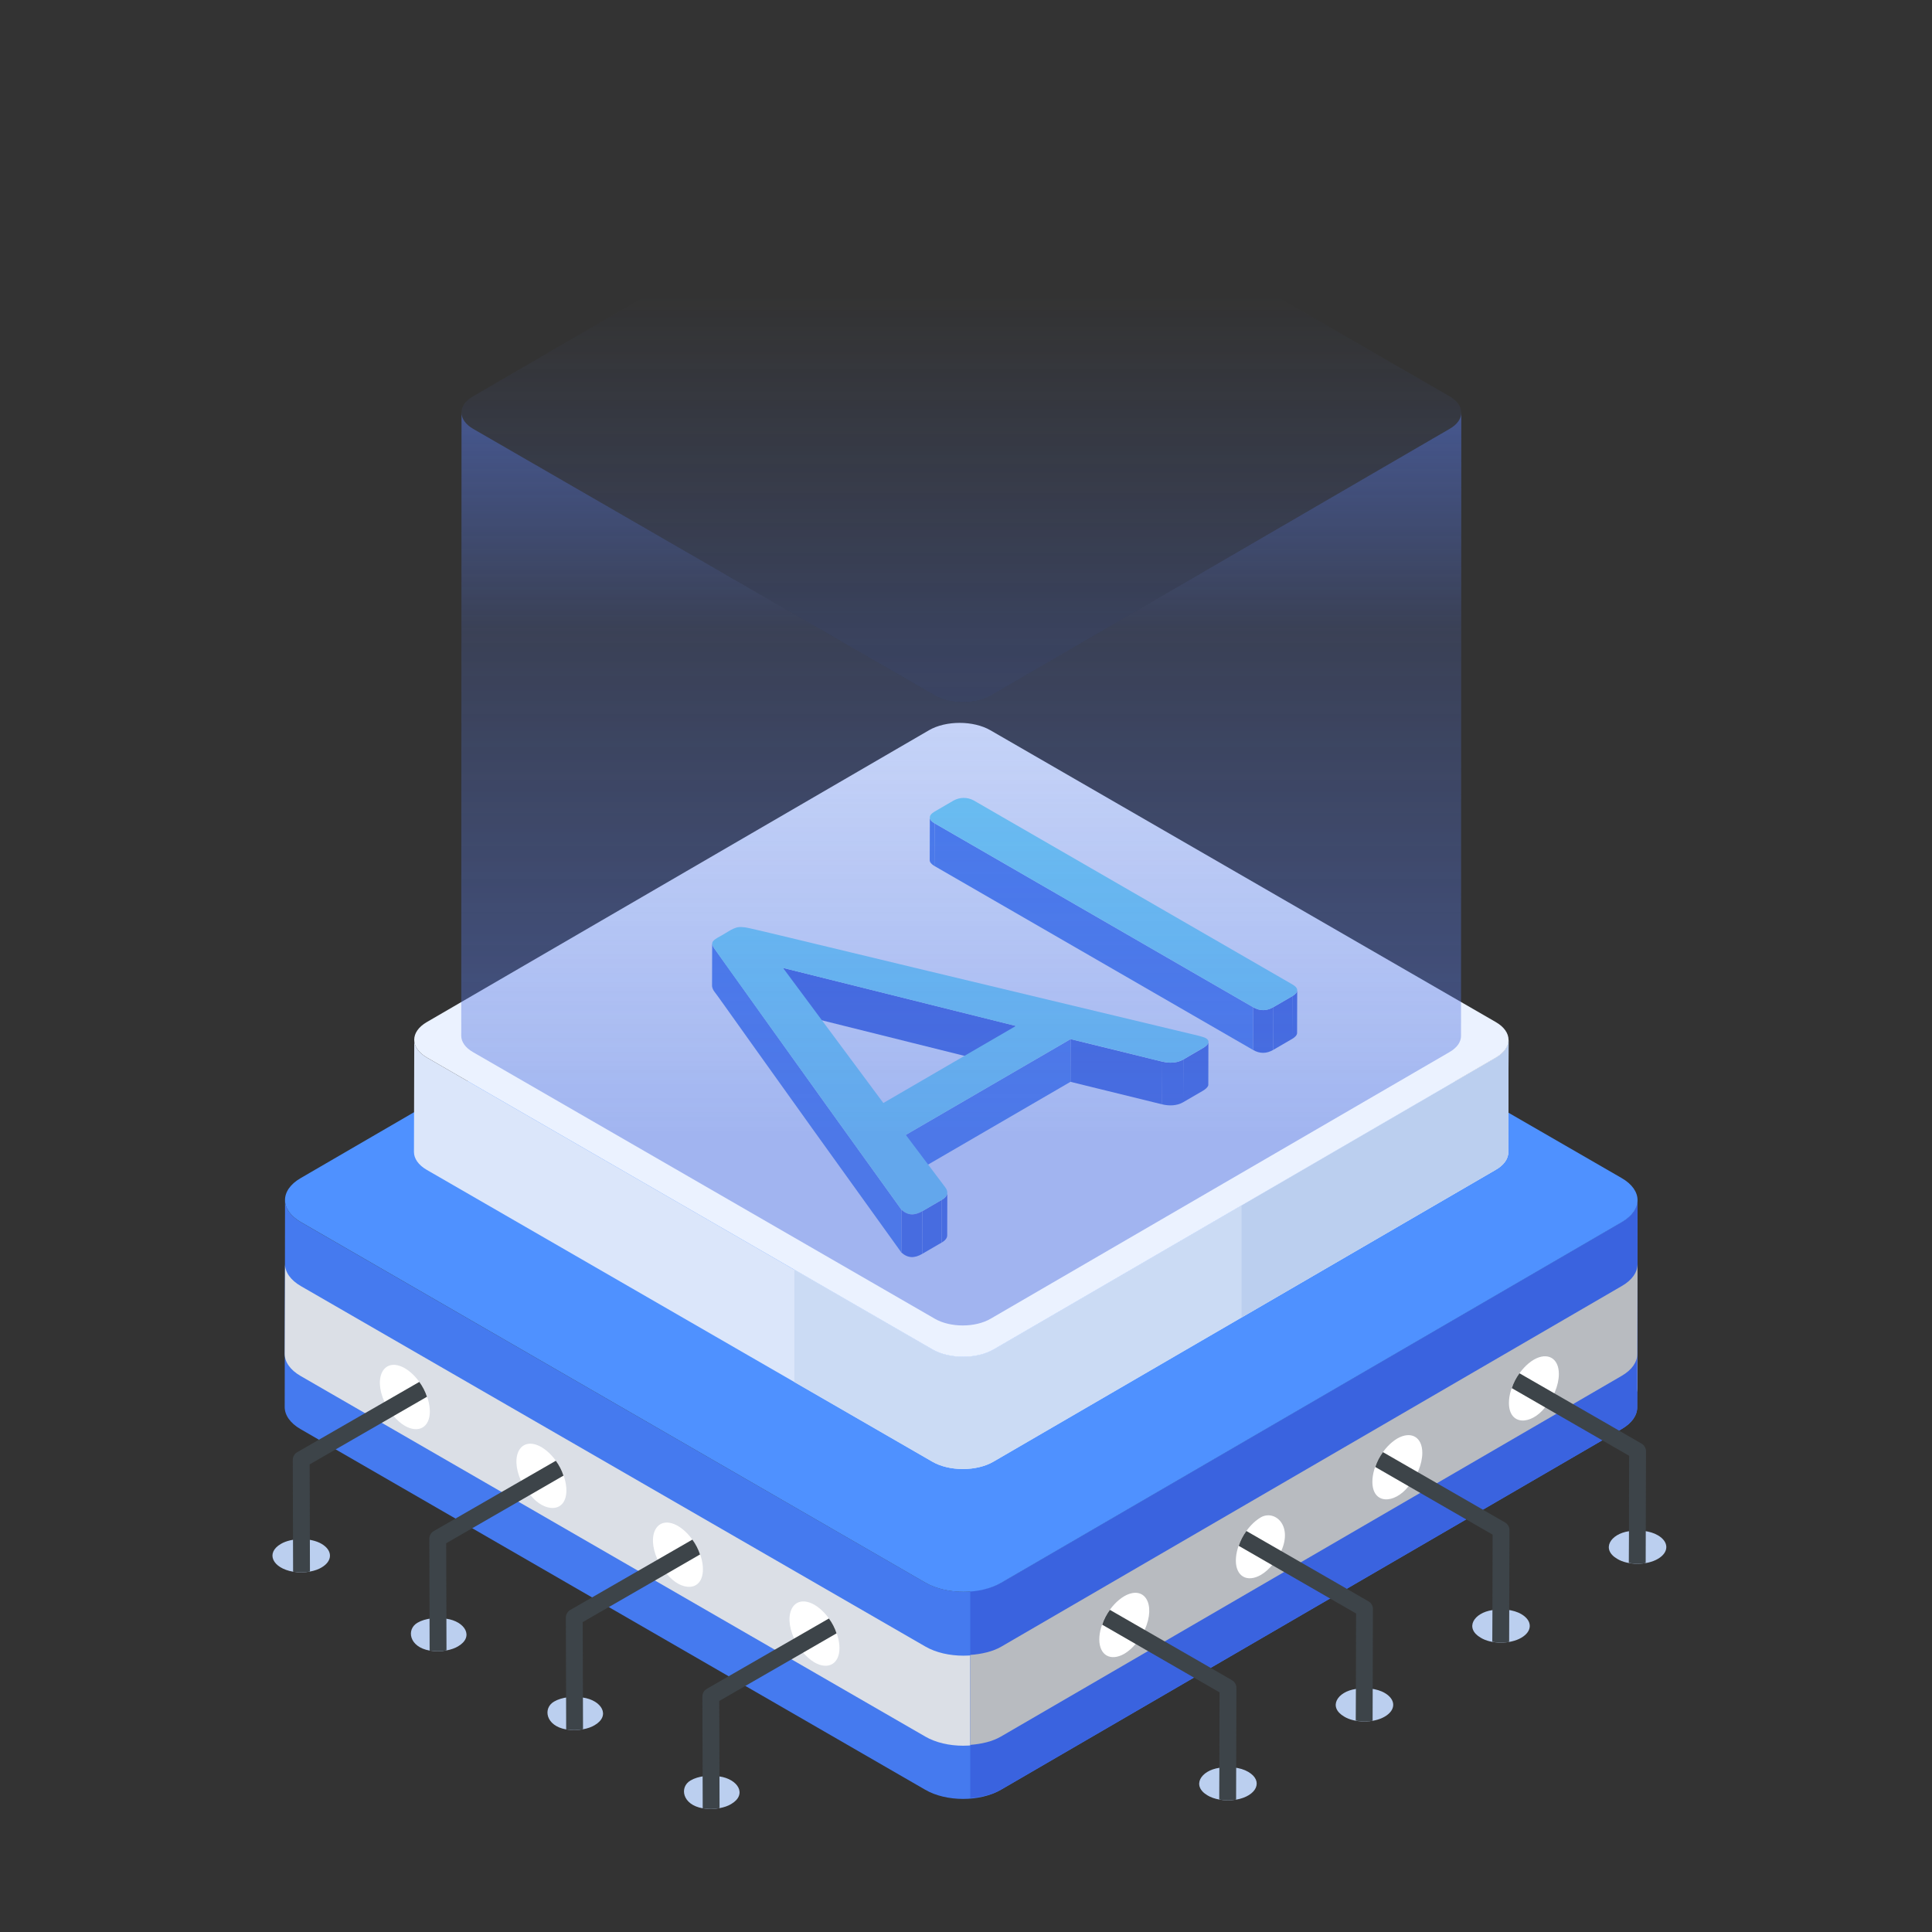 <svg width="250" height="250" viewBox="0 0 250 250" fill="none" xmlns="http://www.w3.org/2000/svg">
<rect x="0" y="0" width="250" height="250" fill="#333333" stroke="none"/>
<path d="M211.902 155.309L211.857 182.1C211.857 183.129 211.191 184.143 209.843 184.918L129.525 231.591C126.834 233.175 122.43 233.175 119.721 231.591L38.898 184.932C37.521 184.141 36.839 183.095 36.839 182.066L36.884 155.307C36.884 156.32 37.582 157.366 38.93 158.143L119.753 204.795C122.48 206.363 126.866 206.363 129.575 204.795L209.875 158.127C211.223 157.35 211.887 156.336 211.902 155.309Z" fill="#457AEF"/>
<path d="M211.902 163.582L211.857 179.643C211.857 180.673 211.191 181.689 209.843 182.462L129.525 224.705C126.834 226.291 122.43 226.291 119.721 224.705L38.898 178.05C37.521 177.257 36.839 176.212 36.839 175.182L36.884 163.582C36.884 164.596 37.582 165.641 38.93 166.418L119.753 213.068C122.48 214.637 126.866 214.637 129.575 213.068L209.875 166.4C211.223 165.623 211.887 164.609 211.902 163.582Z" fill="#DBDFE6"/>
<path d="M209.875 158.129L129.575 204.795C128.448 205.448 127.016 205.763 125.55 205.873V232.668C127 232.554 128.418 232.236 129.527 231.586L209.845 184.916C211.191 184.141 211.857 183.127 211.857 182.098L211.902 155.307C211.886 156.336 211.22 157.352 209.875 158.125V158.129Z" fill="#3A63DF"/>
<path d="M209.875 166.402L129.575 213.071C128.448 213.723 127.016 214.039 125.55 214.148V225.787C127 225.673 128.418 225.355 129.527 224.705L209.845 178.034C211.191 177.257 211.857 176.243 211.857 175.216L211.902 163.582C211.886 164.612 211.22 165.627 209.875 166.402Z" fill="#B8BBC0"/>
<path d="M209.848 152.445C212.569 154.013 212.582 156.561 209.88 158.131L129.571 204.802C126.869 206.372 122.473 206.372 119.753 204.802L38.93 158.138C36.21 156.57 36.194 154.022 38.898 152.452L119.203 105.781C121.907 104.211 126.303 104.211 129.021 105.781L209.848 152.445Z" fill="#4F91FF"/>
<path d="M195.21 134.568L195.173 149.09C195.173 149.925 194.635 150.745 193.544 151.372L128.562 189.131C126.38 190.413 122.819 190.413 120.628 189.131L55.232 151.386C54.119 150.745 53.566 149.9 53.566 149.065L53.605 134.565C53.605 135.386 54.169 136.234 55.26 136.861L120.653 174.609C122.857 175.877 126.407 175.877 128.598 174.609L193.571 136.847C194.66 136.22 195.198 135.402 195.21 134.568Z" fill="#DBE6FA"/>
<path d="M193.57 136.847L128.598 174.606C126.407 175.877 122.857 175.877 120.652 174.606L102.793 164.3V178.838L120.627 189.134C122.818 190.413 126.382 190.413 128.559 189.134L193.543 151.37C194.634 150.743 195.173 149.922 195.173 149.088L195.209 134.565C195.198 135.397 194.659 136.22 193.57 136.847Z" fill="#CBDBF4"/>
<path d="M193.571 136.847L160.657 155.976V170.481L193.544 151.372C194.635 150.745 195.173 149.924 195.173 149.09L195.209 134.567C195.198 135.399 194.659 136.22 193.571 136.847Z" fill="#BBCFEF"/>
<path d="M193.548 132.25C195.748 133.52 195.759 135.579 193.573 136.852L128.595 174.611C126.409 175.884 122.852 175.884 120.652 174.611L55.257 136.857C53.057 135.584 53.045 133.525 55.234 132.254L120.209 94.493C122.395 93.222 125.952 93.222 128.152 94.493L193.548 132.25Z" fill="#EBF2FF"/>
<path d="M120.32 105.788C120.329 106.054 120.538 106.304 120.926 106.529L120.911 112.056C120.522 111.829 120.313 111.579 120.304 111.315L120.32 105.788Z" fill="#457AEF"/>
<path d="M167.859 128.127L167.843 133.681C167.827 133.941 167.614 134.195 167.2 134.436L167.216 128.909C167.627 128.668 167.843 128.413 167.859 128.154C167.86 128.145 167.86 128.136 167.859 128.127Z" fill="#3A63DF"/>
<path d="M167.216 128.909L167.2 134.436L164.766 135.85L164.782 130.323L167.216 128.909Z" fill="#3A63DF"/>
<path d="M162.166 130.338L162.15 135.866L120.911 112.057L120.927 106.529L162.166 130.338Z" fill="#457AEF"/>
<path d="M164.782 130.322L164.766 135.85C163.889 136.361 163.016 136.365 162.152 135.865L162.166 130.338C163.032 130.838 163.907 130.834 164.782 130.322Z" fill="#3A63DF"/>
<path d="M167.241 127.388C168.112 127.888 168.026 128.438 167.216 128.908L164.782 130.322C163.905 130.833 163.032 130.838 162.169 130.338L120.926 106.529C120.153 106.083 120.071 105.522 120.944 105.015L123.378 103.599C123.777 103.372 124.227 103.251 124.687 103.247C125.146 103.244 125.598 103.358 126.001 103.579L167.241 127.388Z" fill="#71D8F8"/>
<path d="M131.458 132.756L131.442 138.284L101.308 130.772L101.324 125.245L131.458 132.756ZM156.383 134.811L156.367 140.338C156.367 140.384 156.358 140.429 156.344 140.475L156.36 134.947C156.374 134.902 156.383 134.856 156.383 134.811Z" fill="#3A63DF"/>
<path d="M156.358 134.947L156.342 140.475C156.249 140.709 156.008 140.938 155.622 141.163L155.635 135.636C156.022 135.411 156.265 135.181 156.358 134.947ZM155.635 135.636L155.622 141.163L153.099 142.629L153.117 137.102L155.635 135.636ZM150.399 137.377L150.383 142.904L138.52 139.988L138.533 134.461L150.399 137.377Z" fill="#3A63DF"/>
<path d="M153.119 137.102L153.103 142.629C152.294 143.097 151.298 143.124 150.385 142.902L150.401 137.377C151.314 137.597 152.31 137.57 153.119 137.102Z" fill="#3A63DF"/>
<path d="M138.533 134.461L138.517 139.988L117.194 152.381L117.21 146.854L138.533 134.461Z" fill="#457AEF"/>
<path d="M122.584 154.322L122.568 159.85C122.568 160.197 122.332 160.509 121.859 160.784L121.875 155.256C122.348 154.984 122.584 154.668 122.584 154.322Z" fill="#3A63DF"/>
<path d="M92.138 127.618L92.154 122.091C92.154 122.214 92.294 122.573 92.495 122.818C92.706 123.073 102.945 137.511 116.531 156.377L116.515 161.904C98.274 136.575 92.91 128.886 92.465 128.348C92.294 128.137 92.182 127.886 92.138 127.618ZM116.651 156.545L116.635 162.075L116.515 161.904L116.531 156.377L116.651 156.545Z" fill="#457AEF"/>
<path d="M121.874 155.257L121.858 160.784L119.338 162.25L119.354 156.723L121.874 155.257Z" fill="#3A63DF"/>
<path d="M138.533 134.461L117.21 146.854L122.315 153.636C122.783 154.265 122.64 154.809 121.874 155.254L119.354 156.72C118.367 157.293 117.508 157.311 116.651 156.545L108.581 145.318C91.001 120.772 92.29 122.636 92.165 122.177C92.097 121.927 92.326 121.643 92.851 121.338C94.283 120.586 94.965 119.884 95.976 119.963C97.322 120.084 93.467 119.297 155.067 134.02C155.083 134.029 155.213 134.065 155.465 134.129C156.585 134.409 156.717 135.006 155.635 135.634C153.322 136.895 152.956 137.409 151.817 137.493C150.515 137.577 150.824 137.4 138.533 134.461ZM114.306 142.727L131.456 132.759L101.322 125.247L114.306 142.727Z" fill="#71D8F8"/>
<path d="M119.355 156.723L119.339 162.25C118.353 162.823 117.494 162.841 116.637 162.075L116.653 156.548C117.509 157.316 118.369 157.296 119.357 156.723H119.355Z" fill="#3A63DF"/>
<path d="M159.949 232.877C158.433 233.138 156.988 232.777 156.267 232.331C154.14 231.088 155.374 229.1 157.785 228.754C158.96 228.552 160.495 228.67 161.524 229.279C163.545 230.456 162.615 232.415 159.949 232.877Z" fill="#BBCFEF"/>
<path d="M148.124 210.904C147.581 212.068 146.597 213.349 145.492 213.995C143.708 215.018 142.249 214.19 142.249 212.145C142.249 210.095 143.654 207.631 145.469 206.554C148.083 205.054 149.629 207.543 148.124 210.904Z" fill="white"/>
<path d="M159.99 218.384L159.951 232.877C159.242 233 158.474 233 157.769 232.856C157.769 232.184 157.787 228.52 157.787 228.754L157.808 218.99L142.626 210.236C142.849 209.55 143.194 208.902 143.617 208.315C161.124 218.384 152.356 213.35 159.444 217.434C159.769 217.636 159.99 218 159.99 218.384Z" fill="#3D4449"/>
<path d="M179.191 222.127C177.728 222.991 175.264 222.95 173.937 222.127C171.807 220.884 173.041 218.893 175.453 218.55C176.628 218.348 178.162 218.466 179.191 219.073C180.646 219.925 180.646 221.277 179.191 222.127Z" fill="#BBCFEF"/>
<path d="M165.794 200.699C165.251 201.863 164.267 203.145 163.162 203.79C161.378 204.813 159.919 203.986 159.919 201.94C159.919 199.89 161.323 197.427 163.139 196.349C164.923 195.327 167.298 197.338 165.794 200.699Z" fill="white"/>
<path d="M177.656 208.179L177.615 222.672C176.91 222.794 176.14 222.794 175.433 222.651L175.453 218.549L175.474 208.785L160.292 200.031C160.515 199.344 160.858 198.697 161.283 198.11C178.79 208.179 170.022 203.144 177.11 207.229C177.433 207.431 177.656 207.794 177.656 208.179Z" fill="#3D4449"/>
<path d="M196.861 211.922C195.414 212.777 192.95 212.754 191.607 211.922C189.475 210.679 190.711 208.688 193.123 208.345C194.298 208.143 195.832 208.261 196.861 208.868C198.316 209.718 198.316 211.072 196.861 211.922Z" fill="#BBCFEF"/>
<path d="M184.046 187.993C184.046 189.488 183.301 191.197 182.265 192.322C180.408 194.668 177.585 194.677 177.585 191.736C177.585 189.652 179.035 187.195 180.805 186.145C182.59 185.122 184.046 185.947 184.046 187.993Z" fill="white"/>
<path d="M195.324 197.974L195.283 212.468C194.578 212.588 193.808 212.588 193.101 212.447L193.121 208.345L193.142 198.581L177.96 189.827C178.183 189.14 178.526 188.493 178.951 187.906C196.458 197.974 187.69 192.94 194.778 197.024C195.101 197.227 195.324 197.59 195.324 197.974Z" fill="#3D4449"/>
<path d="M214.53 201.718C213.082 202.572 210.619 202.55 209.273 201.718C207.144 200.475 208.38 198.484 210.791 198.138C211.964 197.938 213.5 198.057 214.53 198.666C215.985 199.513 215.985 200.87 214.53 201.718Z" fill="#BBCFEF"/>
<path d="M201.716 177.789C201.716 179.284 200.971 180.993 199.932 182.118C198.078 184.464 195.255 184.473 195.255 181.532C195.255 179.448 196.705 176.991 198.475 175.941C200.259 174.918 201.716 175.743 201.716 177.789Z" fill="white"/>
<path d="M212.991 187.77L212.95 202.264C212.243 202.384 211.473 202.384 210.768 202.243L210.789 198.139L210.807 188.375L195.625 179.625C195.848 178.936 196.193 178.289 196.618 177.702C214.125 187.77 205.357 182.736 212.445 186.82C212.768 187.023 212.991 187.386 212.991 187.77Z" fill="#3D4449"/>
<path d="M90.928 233.993C92.442 234.252 93.887 233.891 94.605 233.447C96.735 232.204 95.501 230.213 93.089 229.868C91.914 229.668 90.38 229.786 89.351 230.395C87.896 231.243 88.26 233.531 90.928 233.993Z" fill="#BBCFEF"/>
<path d="M102.752 212.022C103.295 213.184 104.279 214.466 105.384 215.111C107.168 216.134 108.627 215.306 108.627 213.261C108.627 211.209 107.222 208.747 105.406 207.67C102.793 206.17 101.247 208.661 102.752 212.022Z" fill="white"/>
<path d="M90.889 219.5L90.93 233.993C91.634 234.113 92.405 234.113 93.111 233.973L93.07 220.104L103.948 213.838L108.252 211.352C108.025 210.664 107.69 210.016 107.261 209.432L91.434 218.55C91.271 218.65 91.136 218.79 91.041 218.956C90.945 219.121 90.893 219.309 90.889 219.5Z" fill="#3D4449"/>
<path d="M73.262 223.788C74.776 224.047 76.223 223.685 76.939 223.242C79.069 221.999 77.835 220.008 75.423 219.663C74.248 219.463 72.714 219.581 71.685 220.19C70.23 221.038 70.594 223.326 73.262 223.788Z" fill="#BBCFEF"/>
<path d="M85.083 201.817C85.387 202.467 85.778 203.099 86.278 203.642C88.135 205.988 90.958 205.997 90.958 203.056C90.958 200.97 89.508 198.515 87.737 197.465C85.124 195.965 83.578 198.456 85.083 201.817Z" fill="white"/>
<path d="M73.221 209.295L73.262 223.788C73.966 223.908 74.737 223.908 75.443 223.767L75.403 209.899L86.28 203.633L90.584 201.147C90.357 200.459 90.022 199.811 89.593 199.227L73.766 208.342C73.603 208.443 73.468 208.583 73.372 208.749C73.277 208.916 73.225 209.103 73.221 209.295Z" fill="#3D4449"/>
<path d="M55.592 213.584C57.106 213.843 58.553 213.481 59.269 213.038C61.401 211.795 60.165 209.804 57.753 209.459C56.581 209.259 55.044 209.377 54.015 209.986C52.56 210.834 52.924 213.122 55.592 213.584Z" fill="#BBCFEF"/>
<path d="M67.415 191.611C67.719 192.263 68.11 192.895 68.613 193.438C70.467 195.781 73.29 195.793 73.29 192.852C73.29 190.8 71.885 188.338 70.069 187.261C67.456 185.761 65.91 188.25 67.415 191.611Z" fill="white"/>
<path d="M55.553 199.091L55.594 213.584C56.298 213.704 57.069 213.704 57.776 213.561L57.737 199.697C57.964 199.561 69.332 193.013 68.612 193.429L72.916 190.943C72.689 190.255 72.354 189.607 71.925 189.022L56.098 198.138C55.935 198.239 55.8 198.378 55.705 198.544C55.609 198.71 55.557 198.899 55.553 199.091Z" fill="#3D4449"/>
<path d="M37.925 203.379C39.438 203.638 40.886 203.277 41.604 202.834C43.059 201.984 43.059 200.629 41.622 199.779C40.204 198.941 37.711 198.975 36.349 199.779C34.327 200.959 35.259 202.918 37.925 203.379Z" fill="#BBCFEF"/>
<path d="M49.747 181.407C50.292 182.57 51.274 183.852 52.381 184.498C54.165 185.52 55.622 184.691 55.622 182.648C55.622 180.595 54.217 178.134 52.401 177.057C49.788 175.557 48.242 178.045 49.747 181.407Z" fill="white"/>
<path d="M37.885 188.887L37.926 203.38C38.633 203.5 39.403 203.5 40.108 203.357L40.069 189.493L55.251 180.739C55.022 180.051 54.687 179.403 54.258 178.818L38.43 187.932C38.267 188.032 38.132 188.172 38.037 188.338C37.942 188.504 37.889 188.691 37.885 188.882V188.887Z" fill="#3D4449"/>
<g opacity="0.7">
<path d="M189.092 53.4L189.056 134.052C189.056 134.813 188.565 135.563 187.57 136.136L128.199 170.636C126.208 171.807 122.954 171.807 120.949 170.636L61.208 136.145C60.188 135.561 59.685 134.788 59.685 134.027L59.72 53.398C59.72 54.148 60.236 54.92 61.231 55.493L120.974 89.981C122.988 91.141 126.231 91.141 128.233 89.981L187.592 55.484C188.588 54.911 189.081 54.161 189.092 53.4Z" fill="url(#paint0_linear_733_263)"/>
<path d="M187.573 51.281C189.584 52.443 189.595 54.327 187.595 55.486L128.232 89.986C126.234 91.145 122.986 91.145 120.975 89.986L61.23 55.493C59.218 54.331 59.207 52.447 61.207 51.288L120.57 16.788C122.568 15.629 125.816 15.629 127.827 16.788L187.573 51.281Z" fill="url(#paint1_linear_733_263)"/>
</g>
<defs>
<linearGradient id="paint0_linear_733_263" x1="124.388" y1="195.663" x2="124.388" y2="38.157" gradientUnits="userSpaceOnUse">
<stop offset="0.313" stop-color="#5677E1" stop-opacity="0.7"/>
<stop offset="0.474" stop-color="#5677E1" stop-opacity="0.535"/>
<stop offset="0.723" stop-color="#5677E1" stop-opacity="0.283"/>
<stop offset="1" stop-color="#5677E1"/>
</linearGradient>
<linearGradient id="paint1_linear_733_263" x1="124.402" y1="195.663" x2="124.402" y2="38.156" gradientUnits="userSpaceOnUse">
<stop offset="0.313" stop-color="#5677E1" stop-opacity="0.7"/>
<stop offset="0.474" stop-color="#5677E1" stop-opacity="0.535"/>
<stop offset="0.723" stop-color="#5077F4" stop-opacity="0.31"/>
<stop offset="1" stop-color="#5677E1" stop-opacity="0"/>
</linearGradient>
</defs>
</svg>
